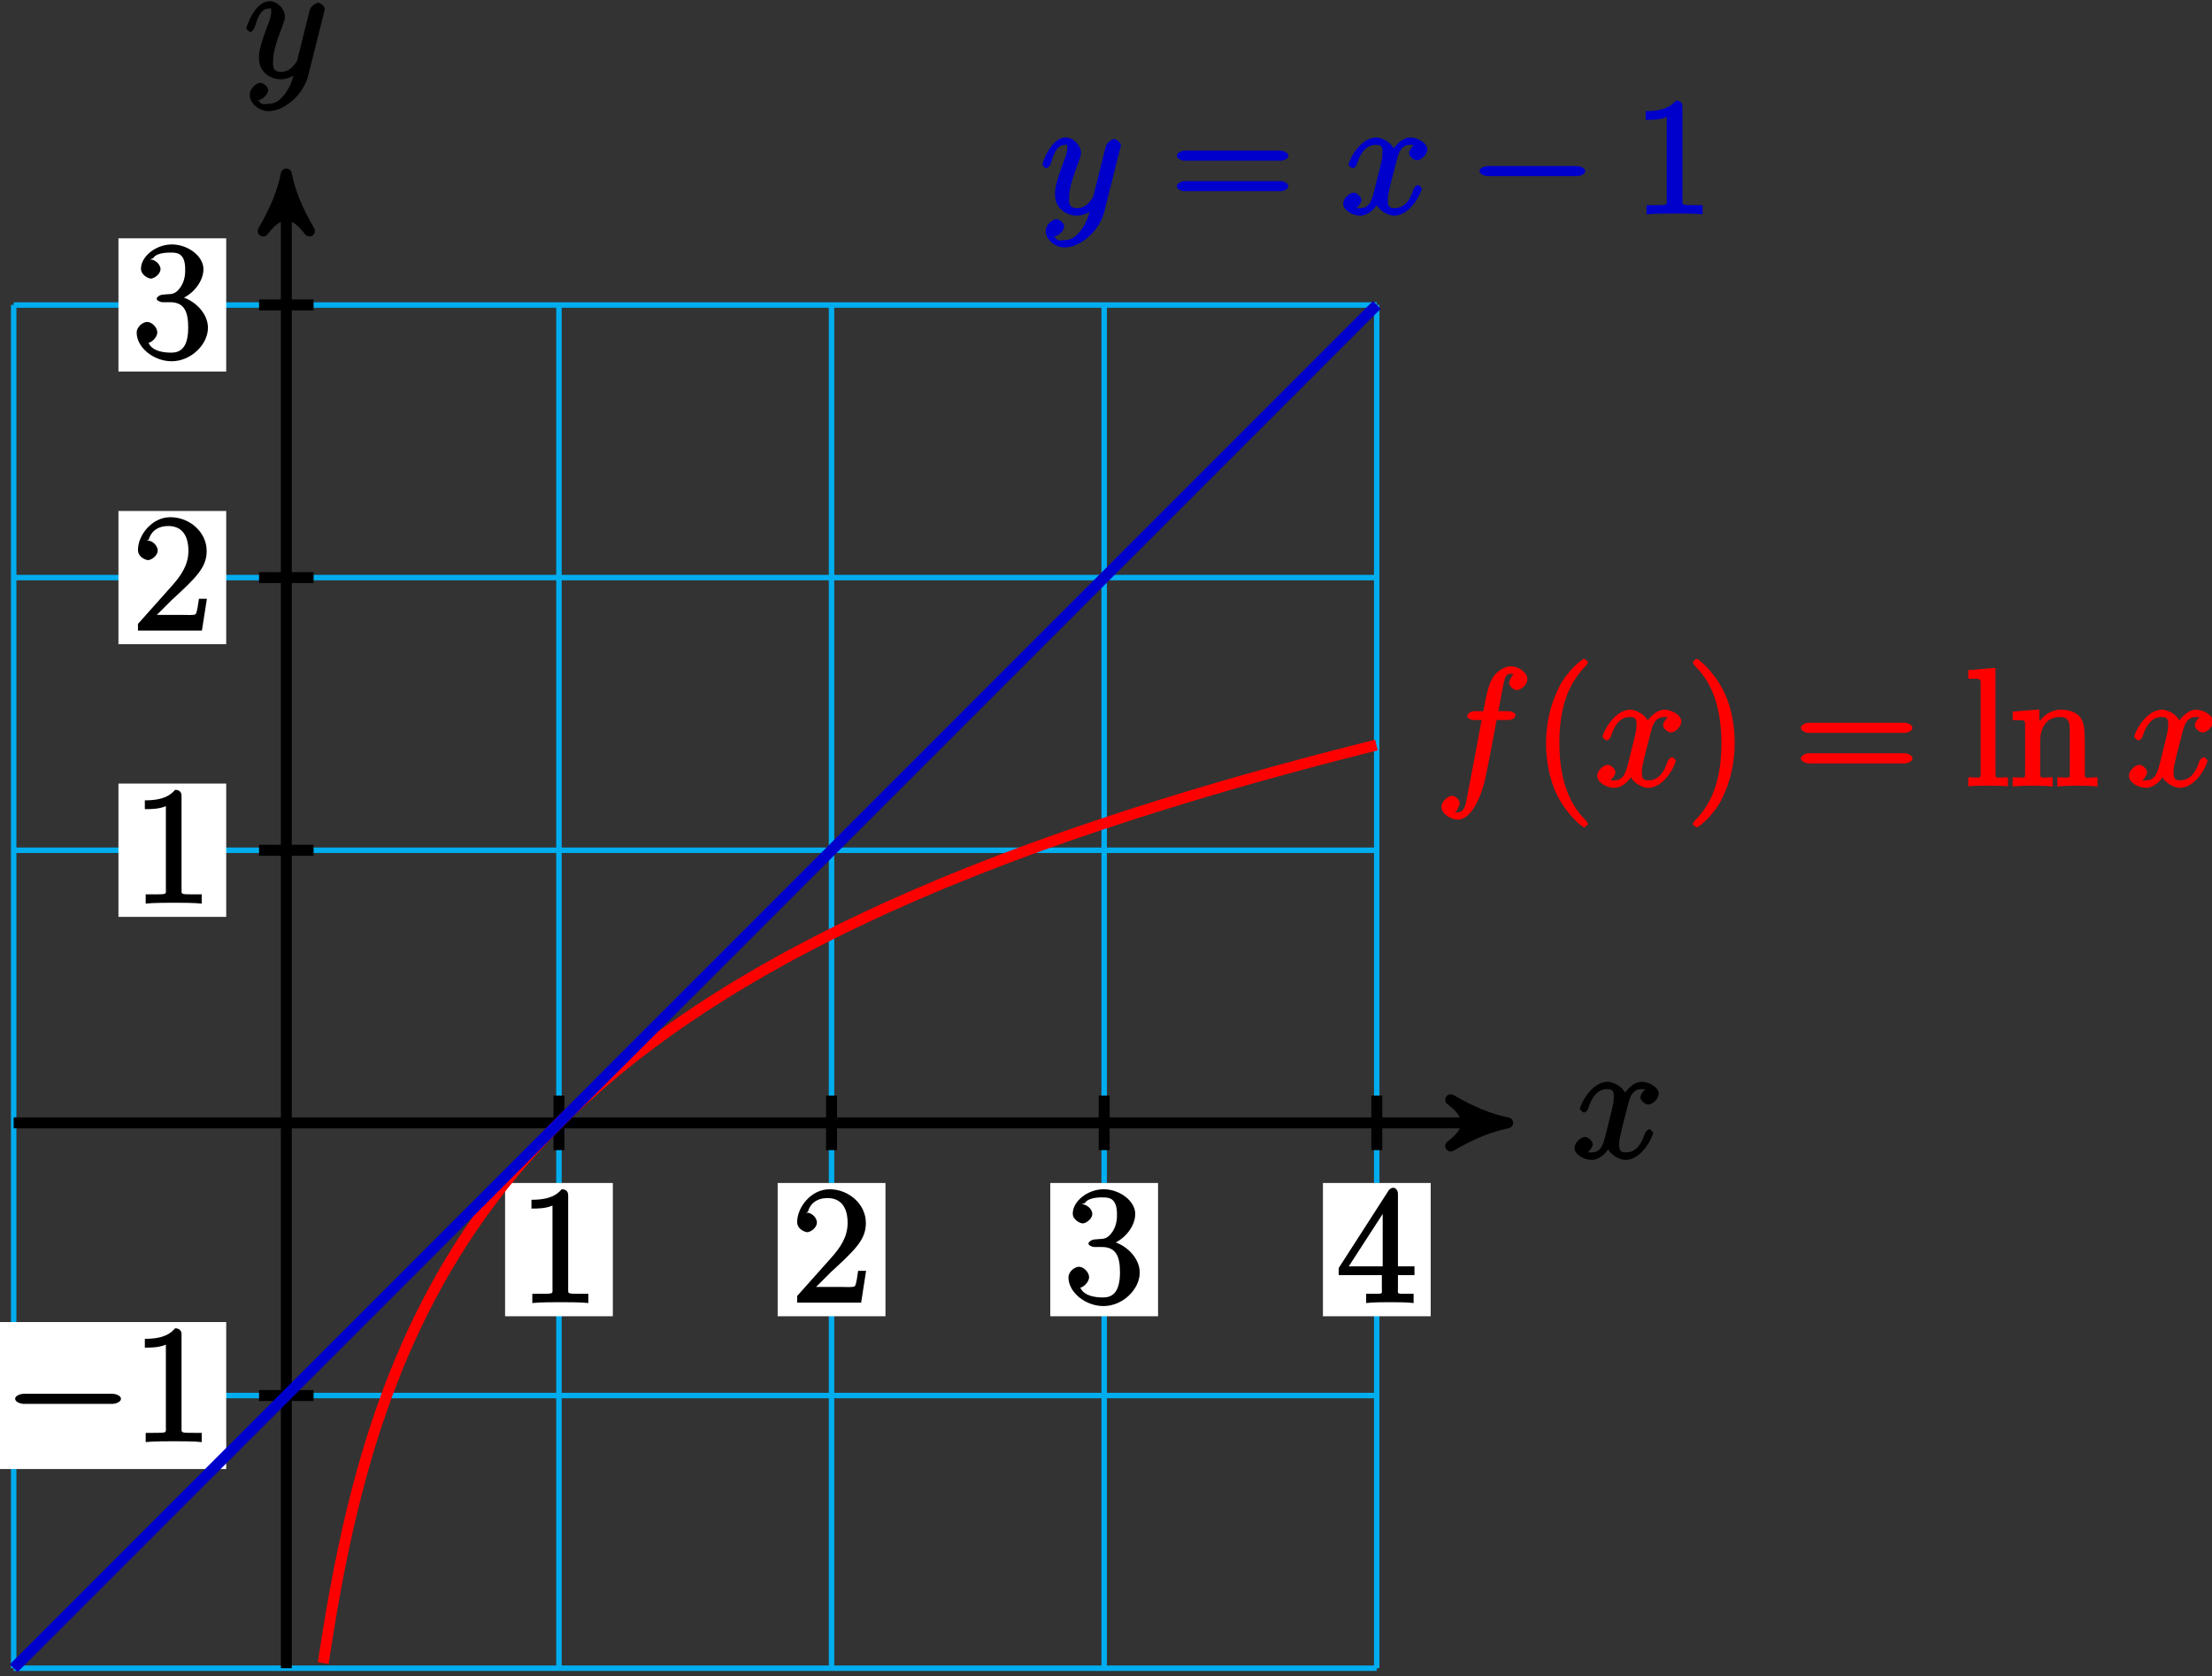 <?xml version="1.0" encoding="UTF-8"?>
<svg xmlns="http://www.w3.org/2000/svg" xmlns:xlink="http://www.w3.org/1999/xlink" width="161pt" height="122pt" viewBox="0 0 161 122" version="1.1">
<rect x="0" y="0" width="161" height="122" fill="#333333" stroke="none"/>
<defs>
<g>
<symbol overflow="visible" id="glyph0-0">
<path style="stroke:none;" d=""/>
</symbol>
<symbol overflow="visible" id="glyph0-1">
<path style="stroke:none;" d="M 5.672 -5.172 C 5.281 -5.109 4.969 -4.656 4.969 -4.438 C 4.969 -4.141 5.359 -3.906 5.531 -3.906 C 5.891 -3.906 6.297 -4.359 6.297 -4.688 C 6.297 -5.188 5.562 -5.562 5.062 -5.562 C 4.344 -5.562 3.766 -4.703 3.656 -4.469 L 3.984 -4.469 C 3.703 -5.359 2.812 -5.562 2.594 -5.562 C 1.375 -5.562 0.562 -3.844 0.562 -3.578 C 0.562 -3.531 0.781 -3.328 0.859 -3.328 C 0.953 -3.328 1.094 -3.438 1.156 -3.578 C 1.562 -4.922 2.219 -5.031 2.562 -5.031 C 3.094 -5.031 3.031 -4.672 3.031 -4.391 C 3.031 -4.125 2.969 -3.844 2.828 -3.281 L 2.422 -1.641 C 2.234 -0.922 2.062 -0.422 1.422 -0.422 C 1.359 -0.422 1.172 -0.375 0.922 -0.531 L 0.812 -0.281 C 1.25 -0.359 1.5 -0.859 1.5 -1 C 1.5 -1.25 1.156 -1.547 0.938 -1.547 C 0.641 -1.547 0.172 -1.141 0.172 -0.75 C 0.172 -0.25 0.891 0.125 1.406 0.125 C 1.984 0.125 2.5 -0.375 2.75 -0.859 L 2.469 -0.969 C 2.672 -0.266 3.438 0.125 3.875 0.125 C 5.094 0.125 5.891 -1.594 5.891 -1.859 C 5.891 -1.906 5.688 -2.109 5.625 -2.109 C 5.516 -2.109 5.328 -1.906 5.297 -1.812 C 4.969 -0.75 4.453 -0.422 3.906 -0.422 C 3.484 -0.422 3.422 -0.578 3.422 -1.062 C 3.422 -1.328 3.469 -1.516 3.656 -2.312 L 4.078 -3.938 C 4.25 -4.656 4.5 -5.031 5.062 -5.031 C 5.078 -5.031 5.297 -5.062 5.547 -4.906 Z M 5.672 -5.172 "/>
</symbol>
<symbol overflow="visible" id="glyph0-2">
<path style="stroke:none;" d="M 3.031 1.094 C 2.703 1.547 2.359 1.906 1.766 1.906 C 1.625 1.906 1.203 2.031 1.109 1.703 C 0.906 1.641 0.969 1.641 0.984 1.641 C 1.344 1.641 1.75 1.188 1.75 0.906 C 1.75 0.641 1.359 0.375 1.188 0.375 C 0.984 0.375 0.406 0.688 0.406 1.266 C 0.406 1.875 1.094 2.438 1.766 2.438 C 2.969 2.438 4.328 1.188 4.656 -0.125 L 5.828 -4.797 C 5.844 -4.859 5.875 -4.922 5.875 -5 C 5.875 -5.172 5.562 -5.453 5.391 -5.453 C 5.281 -5.453 4.859 -5.25 4.766 -4.891 L 3.891 -1.375 C 3.828 -1.156 3.875 -1.25 3.781 -1.109 C 3.531 -0.781 3.266 -0.422 2.688 -0.422 C 2.016 -0.422 2.109 -0.922 2.109 -1.25 C 2.109 -1.922 2.438 -2.844 2.766 -3.703 C 2.891 -4.047 2.969 -4.219 2.969 -4.453 C 2.969 -4.953 2.453 -5.562 1.859 -5.562 C 0.766 -5.562 0.156 -3.688 0.156 -3.578 C 0.156 -3.531 0.375 -3.328 0.453 -3.328 C 0.562 -3.328 0.734 -3.531 0.781 -3.688 C 1.062 -4.703 1.359 -5.031 1.828 -5.031 C 1.938 -5.031 1.969 -5.172 1.969 -4.781 C 1.969 -4.469 1.844 -4.125 1.656 -3.672 C 1.078 -2.109 1.078 -1.703 1.078 -1.422 C 1.078 -0.281 2.062 0.125 2.656 0.125 C 3 0.125 3.531 -0.031 3.844 -0.344 L 3.688 -0.516 C 3.516 0.141 3.438 0.5 3.031 1.094 Z M 3.031 1.094 "/>
</symbol>
<symbol overflow="visible" id="glyph0-3">
<path style="stroke:none;" d="M 5.328 -4.812 C 5.562 -4.812 5.828 -4.953 5.828 -5.172 C 5.828 -5.297 5.562 -5.453 5.359 -5.453 L 4.578 -5.453 C 4.766 -6.531 4.938 -7.375 5.031 -7.75 C 5.109 -8.047 5.203 -8.172 5.516 -8.172 C 5.766 -8.172 5.891 -8.109 5.766 -8.219 C 5.672 -8.219 5.359 -7.703 5.359 -7.5 C 5.359 -7.266 5.703 -6.984 5.922 -6.984 C 6.172 -6.984 6.688 -7.328 6.688 -7.781 C 6.688 -8.281 6.031 -8.719 5.5 -8.719 C 4.984 -8.719 4.359 -8.281 4.125 -7.812 C 3.906 -7.406 3.734 -6.859 3.484 -5.453 L 2.828 -5.453 C 2.609 -5.453 2.312 -5.297 2.312 -5.078 C 2.312 -4.953 2.562 -4.812 2.797 -4.812 L 3.359 -4.812 C 3.172 -3.844 2.688 -1.141 2.422 0.141 C 2.219 1.188 2.203 1.906 1.609 1.906 C 1.562 1.906 1.328 1.953 1.328 1.953 C 1.609 1.922 1.766 1.25 1.766 1.25 C 1.766 1 1.438 0.703 1.203 0.703 C 0.969 0.703 0.438 1.062 0.438 1.516 C 0.438 2.031 1.141 2.438 1.609 2.438 C 2.828 2.438 3.484 0.109 3.609 -0.484 C 3.828 -1.406 4.406 -4.594 4.453 -4.812 Z M 5.328 -4.812 "/>
</symbol>
<symbol overflow="visible" id="glyph1-0">
<path style="stroke:none;" d=""/>
</symbol>
<symbol overflow="visible" id="glyph1-1">
<path style="stroke:none;" d="M 3.594 -7.812 C 3.594 -8.078 3.438 -8.25 3.125 -8.25 C 2.797 -7.875 2.312 -7.484 0.922 -7.484 L 0.922 -6.844 C 1.359 -6.844 1.953 -6.844 2.453 -7.062 L 2.453 -1.062 C 2.453 -0.641 2.578 -0.641 1.531 -0.641 L 0.984 -0.641 L 0.984 0.031 C 1.484 -0.031 2.641 -0.031 3.031 -0.031 C 3.438 -0.031 4.578 -0.031 5.062 0.031 L 5.062 -0.641 L 4.531 -0.641 C 3.484 -0.641 3.594 -0.641 3.594 -1.062 Z M 3.594 -7.812 "/>
</symbol>
<symbol overflow="visible" id="glyph1-2">
<path style="stroke:none;" d="M 5.266 -2.312 L 4.859 -2.312 C 4.797 -1.953 4.75 -1.406 4.625 -1.203 C 4.547 -1.094 3.984 -1.141 3.625 -1.141 L 1.406 -1.141 L 1.516 -0.891 C 1.844 -1.156 2.562 -1.922 2.875 -2.219 C 4.703 -3.891 5.422 -4.609 5.422 -5.797 C 5.422 -7.172 4.172 -8.25 2.781 -8.25 C 1.406 -8.25 0.422 -6.906 0.422 -5.875 C 0.422 -5.266 1.109 -5.125 1.141 -5.125 C 1.406 -5.125 1.859 -5.453 1.859 -5.828 C 1.859 -6.172 1.484 -6.547 1.141 -6.547 C 1.047 -6.547 1.016 -6.547 1.203 -6.609 C 1.359 -7.203 1.859 -7.609 2.625 -7.609 C 3.641 -7.609 4.094 -6.891 4.094 -5.797 C 4.094 -4.781 3.562 -4 2.875 -3.234 L 0.422 -0.484 L 0.422 0 L 5.078 0 L 5.438 -2.312 Z M 5.266 -2.312 "/>
</symbol>
<symbol overflow="visible" id="glyph1-3">
<path style="stroke:none;" d="M 2.203 -4.594 C 2 -4.578 1.781 -4.406 1.781 -4.297 C 1.781 -4.188 2.016 -4.047 2.219 -4.047 L 2.766 -4.047 C 3.797 -4.047 4.078 -3.344 4.078 -2.203 C 4.078 -0.641 3.438 -0.375 2.844 -0.375 C 2.266 -0.375 1.453 -0.484 1.188 -1.094 C 1.328 -1.078 1.828 -1.438 1.828 -1.859 C 1.828 -2.219 1.422 -2.609 1.094 -2.609 C 0.797 -2.609 0.328 -2.281 0.328 -1.828 C 0.328 -0.766 1.547 0.25 2.875 0.25 C 4.297 0.25 5.516 -0.984 5.516 -2.188 C 5.516 -3.281 4.469 -4.297 3.328 -4.5 L 3.328 -4.203 C 4.359 -4.5 5.188 -5.516 5.188 -6.453 C 5.188 -7.406 4.047 -8.25 2.891 -8.25 C 1.703 -8.25 0.641 -7.359 0.641 -6.484 C 0.641 -6.016 1.188 -5.766 1.359 -5.766 C 1.609 -5.766 2.062 -6.094 2.062 -6.453 C 2.062 -6.844 1.609 -7.156 1.344 -7.156 C 1.281 -7.156 1.25 -7.156 1.531 -7.25 C 1.781 -7.703 2.797 -7.656 2.859 -7.656 C 3.25 -7.656 3.859 -7.625 3.859 -6.453 C 3.859 -6.234 3.875 -5.672 3.531 -5.156 C 3.172 -4.625 2.875 -4.641 2.562 -4.625 Z M 2.203 -4.594 "/>
</symbol>
<symbol overflow="visible" id="glyph1-4">
<path style="stroke:none;" d="M 4.469 -7.922 C 4.469 -8.156 4.312 -8.359 4.141 -8.359 C 4.047 -8.359 3.891 -8.312 3.797 -8.172 L 0.156 -2.516 L 0.156 -2 L 3.297 -2 L 3.297 -1.047 C 3.297 -0.609 3.438 -0.641 2.562 -0.641 L 2.156 -0.641 L 2.156 0.031 C 2.609 -0.031 3.547 -0.031 3.891 -0.031 C 4.219 -0.031 5.172 -0.031 5.609 0.031 L 5.609 -0.641 L 5.219 -0.641 C 4.344 -0.641 4.469 -0.609 4.469 -1.047 L 4.469 -2 L 5.672 -2 L 5.672 -2.641 L 4.469 -2.641 Z M 3.359 -7 L 3.359 -2.641 L 0.891 -2.641 L 3.641 -6.891 Z M 3.359 -7 "/>
</symbol>
<symbol overflow="visible" id="glyph1-5">
<path style="stroke:none;" d="M 4.047 2.766 C 4.047 2.719 4 2.594 3.797 2.391 C 2.594 1.188 1.969 -0.688 1.969 -3.125 C 1.969 -5.438 2.484 -7.328 3.875 -8.734 C 4 -8.844 4.047 -8.984 4.047 -9.016 C 4.047 -9.078 3.828 -9.266 3.781 -9.266 C 3.625 -9.266 2.516 -8.359 1.938 -7.188 C 1.328 -5.969 1 -4.594 1 -3.125 C 1 -2.062 1.172 -0.641 1.797 0.641 C 2.5 2.078 3.641 3 3.781 3 C 3.828 3 4.047 2.828 4.047 2.766 Z M 4.047 2.766 "/>
</symbol>
<symbol overflow="visible" id="glyph1-6">
<path style="stroke:none;" d="M 3.531 -3.125 C 3.531 -4.031 3.406 -5.516 2.734 -6.891 C 2.031 -8.328 0.891 -9.266 0.766 -9.266 C 0.719 -9.266 0.484 -9.078 0.484 -9.016 C 0.484 -8.984 0.531 -8.844 0.734 -8.641 C 1.938 -7.438 2.562 -5.562 2.562 -3.125 C 2.562 -0.812 2.047 1.078 0.656 2.484 C 0.531 2.594 0.484 2.719 0.484 2.766 C 0.484 2.828 0.719 3 0.766 3 C 0.922 3 2.016 2.109 2.594 0.938 C 3.203 -0.281 3.531 -1.688 3.531 -3.125 Z M 3.531 -3.125 "/>
</symbol>
<symbol overflow="visible" id="glyph1-7">
<path style="stroke:none;" d="M 8.062 -3.875 C 8.234 -3.875 8.609 -4.016 8.609 -4.234 C 8.609 -4.453 8.25 -4.609 8.062 -4.609 L 1.031 -4.609 C 0.859 -4.609 0.484 -4.453 0.484 -4.25 C 0.484 -4.016 0.844 -3.875 1.031 -3.875 Z M 8.062 -1.656 C 8.234 -1.656 8.609 -1.797 8.609 -2.016 C 8.609 -2.234 8.25 -2.391 8.062 -2.391 L 1.031 -2.391 C 0.859 -2.391 0.484 -2.234 0.484 -2.016 C 0.484 -1.797 0.844 -1.656 1.031 -1.656 Z M 8.062 -1.656 "/>
</symbol>
<symbol overflow="visible" id="glyph1-8">
<path style="stroke:none;" d="M 2.062 -8.594 L 0.234 -8.438 L 0.234 -7.812 C 1.203 -7.812 1.141 -7.875 1.141 -7.297 L 1.141 -1.031 C 1.141 -0.484 1.172 -0.641 0.234 -0.641 L 0.234 0.016 C 0.734 -0.031 1.312 -0.031 1.672 -0.031 C 2.031 -0.031 2.625 -0.031 3.125 0.016 L 3.125 -0.641 C 2.203 -0.641 2.219 -0.484 2.219 -1.031 L 2.219 -8.609 Z M 2.062 -8.594 "/>
</symbol>
<symbol overflow="visible" id="glyph1-9">
<path style="stroke:none;" d="M 5.469 -3.047 C 5.469 -4.156 5.422 -4.609 5.156 -4.984 C 4.812 -5.453 4.141 -5.562 3.734 -5.562 C 2.562 -5.562 1.953 -4.422 1.906 -4.344 L 2.156 -4.344 L 2.156 -5.578 L 0.219 -5.422 L 0.219 -4.797 C 1.188 -4.797 1.125 -4.859 1.125 -4.266 L 1.125 -1.031 C 1.125 -0.484 1.156 -0.641 0.219 -0.641 L 0.219 0.031 C 0.688 -0.031 1.344 -0.031 1.672 -0.031 C 2.016 -0.031 2.672 -0.031 3.125 0.031 L 3.125 -0.641 C 2.219 -0.641 2.219 -0.484 2.219 -1.031 L 2.219 -3.25 C 2.219 -4.5 2.891 -5.031 3.641 -5.031 C 4.375 -5.031 4.375 -4.562 4.375 -3.844 L 4.375 -1.031 C 4.375 -0.484 4.406 -0.641 3.469 -0.641 L 3.469 0.031 C 3.938 -0.031 4.594 -0.031 4.922 -0.031 C 5.266 -0.031 5.922 -0.031 6.391 0.031 L 6.391 -0.641 C 5.625 -0.641 5.484 -0.484 5.469 -0.844 Z M 5.469 -3.047 "/>
</symbol>
<symbol overflow="visible" id="glyph2-0">
<path style="stroke:none;" d=""/>
</symbol>
<symbol overflow="visible" id="glyph2-1">
<path style="stroke:none;" d="M 7.875 -2.75 C 8.078 -2.75 8.484 -2.875 8.484 -3.125 C 8.484 -3.359 8.078 -3.484 7.875 -3.484 L 1.406 -3.484 C 1.203 -3.484 0.781 -3.359 0.781 -3.125 C 0.781 -2.875 1.203 -2.75 1.406 -2.75 Z M 7.875 -2.75 "/>
</symbol>
</g>
</defs>
<g id="surface1">
<path style="fill:none;stroke-width:0.399;stroke-linecap:butt;stroke-linejoin:miter;stroke:rgb(0%,67.839%,93.729%);stroke-opacity:1;stroke-miterlimit:10;" d="M -19.844 -39.686 L 79.371 -39.686 M -19.844 -19.843 L 79.371 -19.843 M -19.844 0.001 L 79.371 0.001 M -19.844 19.841 L 79.371 19.841 M -19.844 39.685 L 79.371 39.685 M -19.844 59.521 L 79.371 59.521 M -19.844 -39.686 L -19.844 59.529 M -0 -39.686 L -0 59.529 M 19.844 -39.686 L 19.844 59.529 M 39.683 -39.686 L 39.683 59.529 M 59.527 -39.686 L 59.527 59.529 M 79.363 -39.686 L 79.363 59.529 " transform="matrix(1,0,0,-1,20.84,81.72)"/>
<path style="fill:none;stroke-width:0.797;stroke-linecap:butt;stroke-linejoin:miter;stroke:rgb(0%,0%,0%);stroke-opacity:1;stroke-miterlimit:10;" d="M -19.844 0.001 L 87.859 0.001 " transform="matrix(1,0,0,-1,20.84,81.72)"/>
<path style="fill-rule:nonzero;fill:rgb(0%,0%,0%);fill-opacity:1;stroke-width:0.797;stroke-linecap:butt;stroke-linejoin:round;stroke:rgb(0%,0%,0%);stroke-opacity:1;stroke-miterlimit:10;" d="M 1.037 0.001 C -0.26 0.259 -1.553 0.779 -3.108 1.685 C -1.553 0.517 -1.553 -0.518 -3.108 -1.682 C -1.553 -0.776 -0.26 -0.26 1.037 0.001 Z M 1.037 0.001 " transform="matrix(1,0,0,-1,108.697,81.72)"/>
<g style="fill:rgb(0%,0%,0%);fill-opacity:1;">
  <use xlink:href="#glyph0-1" x="114.43" y="84.29"/>
</g>
<path style="fill:none;stroke-width:0.797;stroke-linecap:butt;stroke-linejoin:miter;stroke:rgb(0%,0%,0%);stroke-opacity:1;stroke-miterlimit:10;" d="M -0 -39.686 L -0 68.013 " transform="matrix(1,0,0,-1,20.84,81.72)"/>
<path style="fill-rule:nonzero;fill:rgb(0%,0%,0%);fill-opacity:1;stroke-width:0.797;stroke-linecap:butt;stroke-linejoin:round;stroke:rgb(0%,0%,0%);stroke-opacity:1;stroke-miterlimit:10;" d="M 1.037 0 C -0.26 0.258 -1.553 0.777 -3.107 1.684 C -1.553 0.52 -1.553 -0.519 -3.107 -1.683 C -1.553 -0.777 -0.26 -0.258 1.037 0 Z M 1.037 0 " transform="matrix(0,-1,-1,0,20.84,13.705)"/>
<g style="fill:rgb(0%,0%,0%);fill-opacity:1;">
  <use xlink:href="#glyph0-2" x="17.77" y="5.65"/>
</g>
<path style="fill:none;stroke-width:0.797;stroke-linecap:butt;stroke-linejoin:miter;stroke:rgb(0%,0%,0%);stroke-opacity:1;stroke-miterlimit:10;" d="M 19.844 1.986 L 19.844 -1.983 " transform="matrix(1,0,0,-1,20.84,81.72)"/>
<path style=" stroke:none;fill-rule:nonzero;fill:rgb(100%,100%,100%);fill-opacity:1;" d="M 36.762 95.793 L 44.605 95.793 L 44.605 86.094 L 36.762 86.094 Z M 36.762 95.793 "/>
<g style="fill:rgb(0%,0%,0%);fill-opacity:1;">
  <use xlink:href="#glyph1-1" x="37.76" y="94.8"/>
</g>
<path style="fill:none;stroke-width:0.797;stroke-linecap:butt;stroke-linejoin:miter;stroke:rgb(0%,0%,0%);stroke-opacity:1;stroke-miterlimit:10;" d="M 39.683 1.986 L 39.683 -1.983 " transform="matrix(1,0,0,-1,20.84,81.72)"/>
<path style=" stroke:none;fill-rule:nonzero;fill:rgb(100%,100%,100%);fill-opacity:1;" d="M 56.602 95.793 L 64.449 95.793 L 64.449 86.094 L 56.602 86.094 Z M 56.602 95.793 "/>
<g style="fill:rgb(0%,0%,0%);fill-opacity:1;">
  <use xlink:href="#glyph1-2" x="57.6" y="94.8"/>
</g>
<path style="fill:none;stroke-width:0.797;stroke-linecap:butt;stroke-linejoin:miter;stroke:rgb(0%,0%,0%);stroke-opacity:1;stroke-miterlimit:10;" d="M 59.527 1.986 L 59.527 -1.983 " transform="matrix(1,0,0,-1,20.84,81.72)"/>
<path style=" stroke:none;fill-rule:nonzero;fill:rgb(100%,100%,100%);fill-opacity:1;" d="M 76.445 95.793 L 84.289 95.793 L 84.289 86.094 L 76.445 86.094 Z M 76.445 95.793 "/>
<g style="fill:rgb(0%,0%,0%);fill-opacity:1;">
  <use xlink:href="#glyph1-3" x="77.44" y="94.8"/>
</g>
<path style="fill:none;stroke-width:0.797;stroke-linecap:butt;stroke-linejoin:miter;stroke:rgb(0%,0%,0%);stroke-opacity:1;stroke-miterlimit:10;" d="M 79.371 1.986 L 79.371 -1.983 " transform="matrix(1,0,0,-1,20.84,81.72)"/>
<path style=" stroke:none;fill-rule:nonzero;fill:rgb(100%,100%,100%);fill-opacity:1;" d="M 96.289 95.793 L 104.133 95.793 L 104.133 86.094 L 96.289 86.094 Z M 96.289 95.793 "/>
<g style="fill:rgb(0%,0%,0%);fill-opacity:1;">
  <use xlink:href="#glyph1-4" x="97.28" y="94.8"/>
</g>
<path style="fill:none;stroke-width:0.797;stroke-linecap:butt;stroke-linejoin:miter;stroke:rgb(0%,0%,0%);stroke-opacity:1;stroke-miterlimit:10;" d="M 1.984 -19.843 L -1.985 -19.843 " transform="matrix(1,0,0,-1,20.84,81.72)"/>
<path style=" stroke:none;fill-rule:nonzero;fill:rgb(100%,100%,100%);fill-opacity:1;" d="M -0.68 106.91 L 16.465 106.91 L 16.465 96.215 L -0.68 96.215 Z M -0.68 106.91 "/>
<g style="fill:rgb(0%,0%,0%);fill-opacity:1;">
  <use xlink:href="#glyph2-1" x="0.32" y="104.92"/>
</g>
<g style="fill:rgb(0%,0%,0%);fill-opacity:1;">
  <use xlink:href="#glyph1-1" x="9.62" y="104.92"/>
</g>
<path style="fill:none;stroke-width:0.797;stroke-linecap:butt;stroke-linejoin:miter;stroke:rgb(0%,0%,0%);stroke-opacity:1;stroke-miterlimit:10;" d="M 1.984 19.841 L -1.985 19.841 " transform="matrix(1,0,0,-1,20.84,81.72)"/>
<path style=" stroke:none;fill-rule:nonzero;fill:rgb(100%,100%,100%);fill-opacity:1;" d="M 8.621 66.727 L 16.465 66.727 L 16.465 57.027 L 8.621 57.027 Z M 8.621 66.727 "/>
<g style="fill:rgb(0%,0%,0%);fill-opacity:1;">
  <use xlink:href="#glyph1-1" x="9.62" y="65.73"/>
</g>
<path style="fill:none;stroke-width:0.797;stroke-linecap:butt;stroke-linejoin:miter;stroke:rgb(0%,0%,0%);stroke-opacity:1;stroke-miterlimit:10;" d="M 1.984 39.685 L -1.985 39.685 " transform="matrix(1,0,0,-1,20.84,81.72)"/>
<path style=" stroke:none;fill-rule:nonzero;fill:rgb(100%,100%,100%);fill-opacity:1;" d="M 8.621 46.883 L 16.465 46.883 L 16.465 37.188 L 8.621 37.188 Z M 8.621 46.883 "/>
<g style="fill:rgb(0%,0%,0%);fill-opacity:1;">
  <use xlink:href="#glyph1-2" x="9.62" y="45.89"/>
</g>
<path style="fill:none;stroke-width:0.797;stroke-linecap:butt;stroke-linejoin:miter;stroke:rgb(0%,0%,0%);stroke-opacity:1;stroke-miterlimit:10;" d="M 1.984 59.529 L -1.985 59.529 " transform="matrix(1,0,0,-1,20.84,81.72)"/>
<path style=" stroke:none;fill-rule:nonzero;fill:rgb(100%,100%,100%);fill-opacity:1;" d="M 8.621 27.039 L 16.465 27.039 L 16.465 17.344 L 8.621 17.344 Z M 8.621 27.039 "/>
<g style="fill:rgb(0%,0%,0%);fill-opacity:1;">
  <use xlink:href="#glyph1-3" x="9.62" y="26.04"/>
</g>
<path style="fill:none;stroke-width:0.797;stroke-linecap:butt;stroke-linejoin:miter;stroke:rgb(100%,0%,0%);stroke-opacity:1;stroke-miterlimit:10;" d="M 2.683 -39.315 C 2.683 -39.315 3.117 -36.538 3.285 -35.573 C 3.449 -34.604 3.719 -33.175 3.883 -32.335 C 4.051 -31.495 4.316 -30.253 4.48 -29.518 C 4.648 -28.78 4.914 -27.682 5.082 -27.034 C 5.246 -26.382 5.515 -25.405 5.68 -24.823 C 5.848 -24.241 6.113 -23.358 6.277 -22.835 C 6.445 -22.307 6.711 -21.507 6.879 -21.026 C 7.043 -20.546 7.308 -19.811 7.476 -19.37 C 7.644 -18.928 7.91 -18.249 8.074 -17.839 C 8.242 -17.432 8.508 -16.8 8.676 -16.421 C 8.84 -16.042 9.105 -15.452 9.273 -15.096 C 9.437 -14.741 9.707 -14.194 9.871 -13.858 C 10.039 -13.522 10.305 -12.999 10.473 -12.682 C 10.637 -12.37 10.902 -11.878 11.07 -11.581 C 11.234 -11.284 11.504 -10.819 11.668 -10.534 C 11.836 -10.253 12.101 -9.811 12.269 -9.542 C 12.433 -9.272 12.699 -8.854 12.867 -8.596 C 13.031 -8.339 13.301 -7.94 13.465 -7.694 C 13.633 -7.448 13.898 -7.065 14.062 -6.831 C 14.23 -6.596 14.496 -6.229 14.664 -6.003 C 14.828 -5.78 15.098 -5.425 15.262 -5.21 C 15.43 -4.991 15.695 -4.651 15.859 -4.444 C 16.027 -4.237 16.293 -3.909 16.461 -3.71 C 16.625 -3.51 16.894 -3.194 17.058 -2.999 C 17.226 -2.807 17.492 -2.503 17.656 -2.315 C 17.824 -2.128 18.09 -1.835 18.258 -1.655 C 18.422 -1.475 18.687 -1.19 18.855 -1.014 C 19.023 -0.839 19.289 -0.565 19.453 -0.397 C 19.621 -0.225 19.887 0.044 20.055 0.208 C 20.219 0.372 20.484 0.634 20.652 0.794 C 20.816 0.95 21.086 1.204 21.25 1.361 C 21.418 1.517 21.683 1.759 21.851 1.911 C 22.015 2.064 22.281 2.302 22.449 2.447 C 22.613 2.595 22.883 2.829 23.047 2.97 C 23.215 3.115 23.48 3.341 23.648 3.478 C 23.812 3.618 24.078 3.841 24.246 3.978 C 24.41 4.111 24.68 4.329 24.844 4.462 C 25.012 4.595 25.277 4.802 25.441 4.931 C 25.609 5.064 25.875 5.267 26.043 5.396 C 26.207 5.521 26.476 5.72 26.64 5.845 C 26.808 5.97 27.074 6.165 27.238 6.286 C 27.406 6.407 27.672 6.599 27.84 6.72 C 28.004 6.837 28.273 7.025 28.437 7.138 C 28.605 7.255 28.871 7.439 29.035 7.552 C 29.203 7.665 29.469 7.849 29.637 7.958 C 29.801 8.072 30.066 8.247 30.234 8.357 C 30.402 8.466 30.668 8.638 30.832 8.743 C 31 8.853 31.265 9.021 31.433 9.126 C 31.598 9.232 31.863 9.396 32.031 9.501 C 32.195 9.603 32.465 9.767 32.629 9.868 C 32.797 9.97 33.062 10.13 33.23 10.232 C 33.394 10.329 33.66 10.486 33.828 10.583 C 33.992 10.681 34.262 10.837 34.426 10.931 C 34.594 11.029 34.859 11.181 35.027 11.275 C 35.191 11.368 35.457 11.517 35.625 11.611 C 35.789 11.704 36.058 11.853 36.222 11.943 C 36.39 12.033 36.656 12.177 36.82 12.267 C 36.988 12.353 37.254 12.497 37.422 12.583 C 37.586 12.673 37.855 12.814 38.019 12.9 C 38.187 12.99 38.453 13.126 38.617 13.212 C 38.785 13.294 39.051 13.431 39.219 13.517 C 39.383 13.599 39.652 13.736 39.816 13.818 C 39.984 13.904 40.25 14.033 40.414 14.115 C 40.582 14.197 40.847 14.325 41.015 14.408 C 41.18 14.486 41.445 14.615 41.613 14.693 C 41.781 14.775 42.047 14.9 42.211 14.978 C 42.379 15.056 42.644 15.181 42.812 15.259 C 42.976 15.333 43.242 15.458 43.41 15.533 C 43.574 15.611 43.844 15.732 44.008 15.806 C 44.176 15.88 44.441 16.001 44.609 16.072 C 44.773 16.146 45.039 16.267 45.207 16.337 C 45.371 16.411 45.64 16.529 45.805 16.599 C 45.972 16.673 46.238 16.786 46.406 16.857 C 46.57 16.927 46.836 17.04 47.004 17.111 C 47.168 17.181 47.437 17.294 47.601 17.365 C 47.769 17.431 48.035 17.54 48.199 17.611 C 48.367 17.681 48.633 17.79 48.801 17.857 C 48.965 17.923 49.234 18.032 49.398 18.099 C 49.566 18.165 49.832 18.271 49.996 18.337 C 50.164 18.404 50.43 18.509 50.597 18.572 C 50.762 18.638 51.031 18.743 51.195 18.806 C 51.363 18.872 51.629 18.974 51.793 19.036 C 51.961 19.103 52.226 19.204 52.394 19.267 C 52.558 19.329 52.824 19.427 52.992 19.49 C 53.16 19.552 53.426 19.654 53.59 19.716 C 53.758 19.775 54.023 19.872 54.191 19.935 C 54.355 19.993 54.621 20.091 54.789 20.154 C 54.953 20.212 55.222 20.306 55.387 20.368 C 55.555 20.427 55.82 20.521 55.988 20.579 C 56.152 20.642 56.418 20.736 56.586 20.794 C 56.75 20.853 57.019 20.943 57.183 21.001 C 57.351 21.06 57.617 21.15 57.785 21.208 C 57.949 21.267 58.215 21.357 58.383 21.411 C 58.547 21.47 58.816 21.56 58.98 21.615 C 59.148 21.673 59.414 21.759 59.578 21.814 C 59.746 21.868 60.012 21.958 60.18 22.013 C 60.344 22.068 60.613 22.157 60.777 22.208 C 60.945 22.263 61.211 22.353 61.375 22.404 C 61.543 22.458 61.808 22.544 61.976 22.599 C 62.14 22.65 62.41 22.736 62.574 22.786 C 62.742 22.841 63.008 22.927 63.172 22.978 C 63.34 23.029 63.605 23.115 63.773 23.165 C 63.937 23.216 64.203 23.298 64.371 23.349 C 64.539 23.4 64.805 23.482 64.969 23.532 C 65.137 23.583 65.402 23.665 65.57 23.716 C 65.734 23.767 66 23.845 66.168 23.896 C 66.332 23.947 66.601 24.025 66.765 24.075 C 66.933 24.122 67.199 24.204 67.367 24.251 C 67.531 24.302 67.797 24.38 67.965 24.427 C 68.129 24.478 68.398 24.552 68.562 24.603 C 68.73 24.65 68.996 24.728 69.164 24.775 C 69.328 24.822 69.594 24.9 69.762 24.947 C 69.926 24.993 70.195 25.068 70.359 25.115 C 70.527 25.161 70.793 25.236 70.957 25.282 C 71.125 25.329 71.39 25.404 71.558 25.45 C 71.722 25.497 71.992 25.568 72.156 25.615 C 72.324 25.661 72.59 25.736 72.754 25.779 C 72.922 25.825 73.187 25.896 73.355 25.939 C 73.519 25.986 73.789 26.06 73.953 26.103 C 74.121 26.146 74.387 26.216 74.551 26.263 C 74.719 26.306 74.984 26.376 75.152 26.423 C 75.316 26.466 75.582 26.532 75.75 26.579 C 75.918 26.622 76.183 26.693 76.347 26.736 C 76.515 26.779 76.781 26.845 76.949 26.888 C 77.113 26.931 77.379 27.001 77.547 27.044 C 77.711 27.087 77.98 27.154 78.144 27.197 C 78.312 27.236 78.578 27.306 78.746 27.349 C 78.91 27.392 79.344 27.497 79.344 27.497 " transform="matrix(1,0,0,-1,20.84,81.72)"/>
<g style="fill:rgb(100%,0%,0%);fill-opacity:1;">
  <use xlink:href="#glyph0-3" x="104.48" y="57.21"/>
</g>
<g style="fill:rgb(100%,0%,0%);fill-opacity:1;">
  <use xlink:href="#glyph1-5" x="111.53" y="57.21"/>
</g>
<g style="fill:rgb(100%,0%,0%);fill-opacity:1;">
  <use xlink:href="#glyph0-1" x="116.08" y="57.21"/>
</g>
<g style="fill:rgb(100%,0%,0%);fill-opacity:1;">
  <use xlink:href="#glyph1-6" x="122.73" y="57.21"/>
</g>
<g style="fill:rgb(100%,0%,0%);fill-opacity:1;">
  <use xlink:href="#glyph1-7" x="130.594" y="57.21"/>
</g>
<g style="fill:rgb(100%,0%,0%);fill-opacity:1;">
  <use xlink:href="#glyph1-8" x="143.022" y="57.21"/>
  <use xlink:href="#glyph1-9" x="146.274" y="57.21"/>
</g>
<g style="fill:rgb(100%,0%,0%);fill-opacity:1;">
  <use xlink:href="#glyph0-1" x="154.78" y="57.21"/>
</g>
<path style="fill:none;stroke-width:0.797;stroke-linecap:butt;stroke-linejoin:miter;stroke:rgb(0%,0%,79.999%);stroke-opacity:1;stroke-miterlimit:10;" d="M -19.844 -39.686 L 79.371 59.529 " transform="matrix(1,0,0,-1,20.84,81.72)"/>
<g style="fill:rgb(0%,0%,79.999%);fill-opacity:1;">
  <use xlink:href="#glyph0-2" x="75.71" y="15.57"/>
</g>
<g style="fill:rgb(0%,0%,79.999%);fill-opacity:1;">
  <use xlink:href="#glyph1-7" x="85.17" y="15.57"/>
</g>
<g style="fill:rgb(0%,0%,79.999%);fill-opacity:1;">
  <use xlink:href="#glyph0-1" x="97.59" y="15.57"/>
</g>
<g style="fill:rgb(0%,0%,79.999%);fill-opacity:1;">
  <use xlink:href="#glyph2-1" x="106.9" y="15.57"/>
</g>
<g style="fill:rgb(0%,0%,79.999%);fill-opacity:1;">
  <use xlink:href="#glyph1-1" x="118.86" y="15.57"/>
</g>
</g>
</svg>
